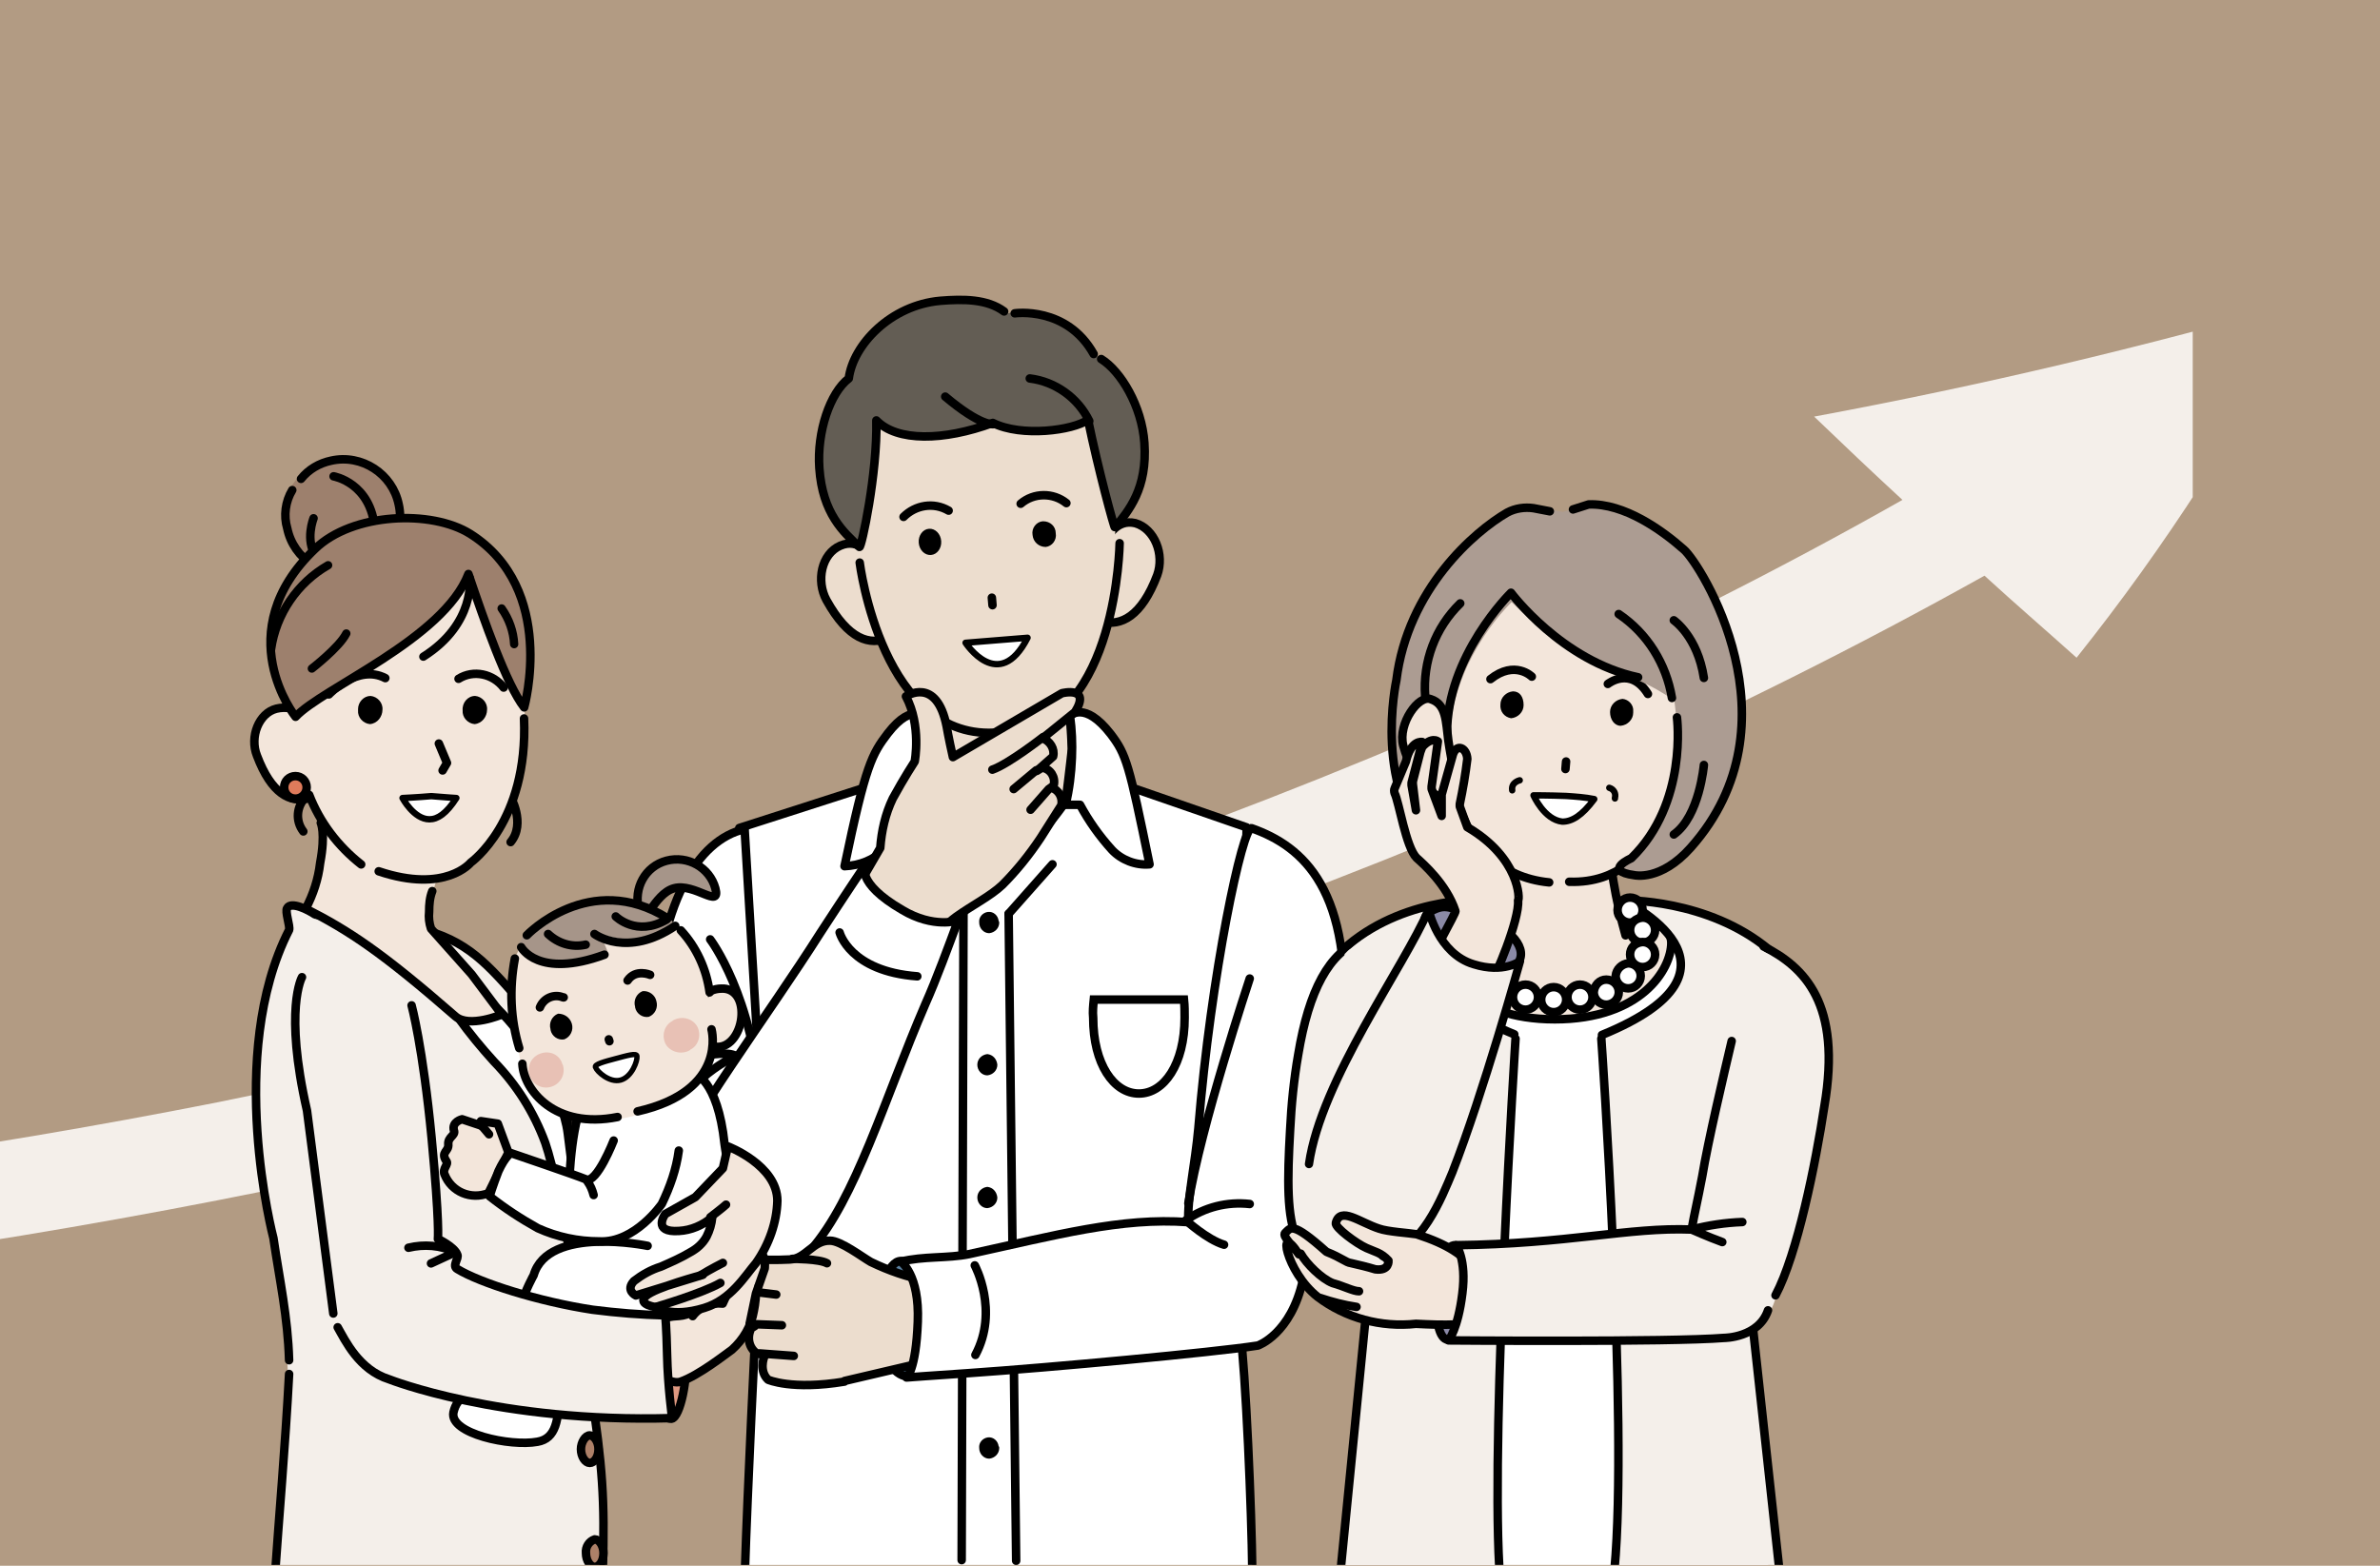 <?xml version="1.0" encoding="utf-8"?>
<!-- Generator: Adobe Illustrator 24.3.0, SVG Export Plug-In . SVG Version: 6.00 Build 0)  -->
<svg version="1.1" id="レイヤー_1" xmlns="http://www.w3.org/2000/svg" xmlns:xlink="http://www.w3.org/1999/xlink" x="0px"
	 y="0px" width="380px" height="250px" viewBox="0 0 380 250" style="enable-background:new 0 0 380 250;" xml:space="preserve">
<style type="text/css">
	.st0{fill:#B29B83;}
	.st1{clip-path:url(#SVGID_2_);}
	.st2{fill:#F4EFEA;}
	.st3{fill:#FFFFFF;}
	.st4{fill:none;stroke:#000000;stroke-width:1.357;stroke-linecap:round;stroke-linejoin:round;stroke-miterlimit:10;}
	.st5{fill:none;stroke:#000000;stroke-width:1.357;stroke-linecap:round;stroke-miterlimit:10;}
	.st6{fill:none;stroke:#000000;stroke-width:1.357;stroke-miterlimit:10;}
	.st7{fill:#ECDDCE;stroke:#000000;stroke-width:1.357;stroke-linecap:round;stroke-linejoin:round;stroke-miterlimit:10;}
	.st8{fill:#FFFFFF;stroke:#000000;stroke-width:1.357;stroke-linecap:round;stroke-linejoin:round;stroke-miterlimit:10;}
	.st9{fill:#ECDDCE;}
	.st10{fill:#FFFFFF;stroke:#000000;stroke-width:1.018;stroke-linecap:round;stroke-linejoin:round;stroke-miterlimit:10;}
	.st11{fill:#635D54;}
	.st12{fill:#5A80A0;stroke:#000000;stroke-width:1.357;stroke-linecap:round;stroke-linejoin:round;stroke-miterlimit:10;}
	.st13{fill:#F4EFEA;stroke:#000000;stroke-width:1.357;stroke-linecap:round;stroke-linejoin:round;stroke-miterlimit:10;}
	.st14{fill:#AD8068;stroke:#000000;stroke-width:1.357;stroke-linecap:round;stroke-linejoin:round;stroke-miterlimit:10;}
	.st15{fill:#F3E6DB;}
	.st16{fill:#F3E6DB;stroke:#000000;stroke-width:1.357;stroke-linecap:round;stroke-linejoin:round;stroke-miterlimit:10;}
	.st17{fill:#DF7B5B;stroke:#000000;stroke-width:1.357;stroke-linecap:round;stroke-linejoin:round;stroke-miterlimit:10;}
	.st18{fill:#9D806D;}
	.st19{fill:#9D806D;stroke:#000000;stroke-width:1.357;stroke-linecap:round;stroke-linejoin:round;stroke-miterlimit:10;}
	.st20{fill:none;stroke:#000000;stroke-width:1.328;stroke-linecap:round;stroke-linejoin:round;stroke-miterlimit:10;}
	.st21{fill:#E8C1B5;}
	.st22{fill:#FFFFFF;stroke:#000000;stroke-width:0.848;stroke-linecap:round;stroke-linejoin:round;stroke-miterlimit:10;}
	.st23{fill:#A69589;stroke:#000000;stroke-width:1.357;stroke-linecap:round;stroke-linejoin:round;stroke-miterlimit:10;}
	.st24{fill:#A69589;}
	.st25{fill:#DE9880;stroke:#000000;stroke-width:1.357;stroke-linecap:round;stroke-linejoin:round;stroke-miterlimit:10;}
	.st26{fill:none;stroke:#000000;stroke-width:1.018;stroke-linecap:round;stroke-linejoin:round;stroke-miterlimit:10;}
	.st27{fill:#AC9C92;}
	.st28{fill:#8A89A6;stroke:#000000;stroke-width:1.357;stroke-linecap:round;stroke-linejoin:round;stroke-miterlimit:10;}
	.st29{fill:none;stroke:#000000;stroke-width:1.323;stroke-linecap:round;stroke-linejoin:round;stroke-miterlimit:10;}
</style>
<g id="グループ_6250" transform="translate(-423 -2029)">
	<rect id="長方形_446" x="423" y="2029" class="st0" width="380" height="260"/>
	<g id="family_upper" transform="translate(444.942 2073.246)">
		<g>
			<defs>
				<rect id="SVGID_1_" x="-127.9" y="-0.2" width="478" height="206"/>
			</defs>
			<clipPath id="SVGID_2_">
				<use xlink:href="#SVGID_1_"  style="overflow:visible;"/>
			</clipPath>
			<g id="グループ_553" transform="translate(-21.942 -0.181)" class="st1">
				<g id="グループ_503" transform="translate(22.652 3.852)">
					<path id="パス_9108" class="st2" d="M267,18.6c4.6,4.4,9.2,8.8,14.1,13.3c-77.7,44-170.1,76.3-269.1,96.2
						c-39,7.7-78.3,13.2-117.9,16.5v15.6c42.2-3.6,84.2-9.6,125.7-18C119.7,121.7,214,88.8,294.2,44c4.8,4.4,9.8,8.7,14.7,13.1
						c14.2-17.8,26.5-36.9,36.8-57.1C319.7,7.5,293.4,13.7,267,18.6z"/>
				</g>
				<g id="グループ_514" transform="translate(209.989 3.862)">
					<g id="グループ_504" transform="translate(14.253 60.376)">
						<path id="パス_9109" class="st3" d="M-103.3,103.3c0,0-1.3,26.8-1.7,39.6h80.7c-0.1-9.2-1-31.9-2-39.6
							c-0.4-3.4-0.5-6.8-0.3-10.2l1.4-69.4l-23.7-8.2h-31.5l-25.8,8.3l2.9,70.7L-103.3,103.3z"/>
						<path id="パス_9110" class="st4" d="M-24.3,142.4c-0.1-9.2-1-31.2-2-39c-0.4-3.4-0.5-6.8-0.3-10.2l1.4-69.4l-23.7-8.2h-31.5
							l-25.8,8.3l2.9,70.7l-0.3,8.9c0,0-1.3,26.3-1.7,39"/>
						<line id="線_272" class="st5" x1="-63.2" y1="37.6" x2="-62" y2="140.9"/>
						<path id="パス_9111" class="st6" d="M-49.6,51.3c-0.1,1-0.2,1.9-0.1,2.9c0,7.4,3.3,12.1,7.3,12.1s7.3-4.7,7.3-12.1
							c0-1,0-1.9-0.1-2.9H-49.6z"/>
						<path id="パス_9112" class="st7" d="M-54.1,19.7c-1.7,2.5-3.7,4.8-5.9,6.9c-2,1.9-4.2,3.7-6.5,5.2l-9.2-11.8
							c0,0-0.7-5.2-0.7-8.2c0-2.2,0.7-11.7,0.7-11.7h21.9c0,0,0.7,10.2,0.7,11.2C-53.3,13.3-54.1,19.7-54.1,19.7z"/>
						<path id="パス_9113" class="st8" d="M-53.4,6c0,0,2.3-2.5,6.5,2.9c2.5,3.3,2.9,4.7,6.2,20.8c-2.2,0.2-4.5-0.7-6-2.3
							c-2-2.2-3.7-4.6-5.1-7.2h-2.3c0.6-2.5,0.9-5,1-7.5C-53,10.4-53.1,8.2-53.4,6z"/>
						<path id="パス_9114" class="st8" d="M-76.3,6.5c0,0-2.1-3-6.2,2.3c-2.5,3.3-3.5,4.9-6.9,21.2c2.4-0.1,4.7-1,6.4-2.7
							c2-2.1,3.8-4.5,5.1-7.2h2.3c-0.6-2.5-0.9-5-1-7.5C-76.8,8.6-76.1,6.5-76.3,6.5z"/>
						<path id="パス_9115" d="M-65,61.7c0,0.9-0.7,1.6-1.6,1.7c-0.9,0-1.6-0.8-1.6-1.7c0,0,0,0,0,0c0-0.9,0.7-1.6,1.6-1.7
							C-65.7,60.1-65.1,60.8-65,61.7z"/>
						<path id="パス_9116" d="M-64.7,39c0,0.9-0.7,1.6-1.6,1.7c-0.9,0-1.6-0.8-1.6-1.7c0,0,0,0,0,0c-0.1-0.9,0.6-1.6,1.4-1.7
							c0.9-0.1,1.6,0.6,1.7,1.4C-64.7,38.9-64.7,39-64.7,39L-64.7,39z"/>
						<path id="パス_9117" d="M-65,82.9c0,0.9-0.7,1.6-1.6,1.7c-0.9,0-1.6-0.8-1.6-1.7c0,0,0,0,0,0c0-0.9,0.7-1.6,1.6-1.7
							C-65.7,81.3-65.1,82-65,82.9z"/>
						<path id="パス_9118" d="M-64.7,103.1c0,0.9-0.7,1.6-1.6,1.7c-0.9,0-1.6-0.8-1.6-1.7c0,0,0,0,0,0c-0.1-0.9,0.6-1.6,1.4-1.7
							c0.9-0.1,1.6,0.6,1.7,1.4C-64.7,102.9-64.7,103-64.7,103.1L-64.7,103.1z"/>
						<path id="パス_9119" d="M-64.7,122.9c0,0.9-0.7,1.6-1.6,1.7c-0.9,0-1.6-0.8-1.6-1.7c0,0,0,0,0,0c-0.1-0.9,0.6-1.6,1.4-1.7
							c0.9-0.1,1.6,0.6,1.7,1.4C-64.7,122.7-64.7,122.8-64.7,122.9L-64.7,122.9z"/>
						<path id="パス_9120" class="st4" d="M-70.7,140.8l0.3-105.3l2.3-2.2"/>
						<line id="線_273" class="st5" x1="-56.2" y1="29.7" x2="-63.2" y2="37.6"/>
					</g>
					<g id="グループ_507" transform="translate(26.83)">
						<g id="グループ_505" transform="translate(0.245 4.504)">
							<path id="パス_9121" class="st7" d="M-96.4,39.2c1.3,3.3,4.2,8.9,1.2,10.2s-6.4,0.3-9.9-6c-1.7-3.1-0.8-7.4,2.2-8.7
								S-97.9,36-96.4,39.2z"/>
							<path id="パス_9122" class="st7" d="M-61.6,36.6c-0.9,3.4-2.7,9.4,0.4,10.2s6.4-0.8,8.9-7.4c1.2-3.3-0.4-7.4-3.5-8.3
								C-58.8,30.4-60.6,33.2-61.6,36.6z"/>
							<path id="パス_9123" class="st9" d="M-59.2,25.5c1,18.3-1.4,38.4-18,39.6c-17.6,1.3-22.4-20.7-23.6-36.6S-92.9,0.8-81.5,0
								C-69.9-0.7-60.1,9.7-59.2,25.5z"/>
							<path id="パス_9124" class="st4" d="M-99.8,37.4c0,0,3.6,28.9,22.3,27.1"/>
							<path id="パス_9125" class="st4" d="M-58.3,34.3c0,0-0.4,28.4-17.2,30.1"/>
							<path id="パス_9126" d="M-68.5,32.7c0.2,1.1-0.6,2.1-1.6,2.2c0,0,0,0,0,0c-1.1,0-2-0.8-2.1-1.9c0,0,0,0,0,0
								c-0.2-1.1,0.6-2.1,1.6-2.2c0,0,0,0,0.1,0C-69.4,30.8-68.5,31.6-68.5,32.7z"/>
							
								<ellipse id="楕円形_45" transform="matrix(0.997 -7.417811e-02 7.417811e-02 0.997 -2.777 -6.481)" cx="-88.6" cy="34.1" rx="1.8" ry="2.1"/>
							<path id="パス_9127" class="st4" d="M-92.8,30.1c1.9-1.9,4.8-2.4,7.2-1"/>
							<path id="パス_9128" class="st4" d="M-66.8,27.9c-2.1-1.7-5.2-1.7-7.3,0.1"/>
							<line id="線_274" class="st4" x1="-78.7" y1="43" x2="-78.6" y2="44.2"/>
							<path id="パス_9129" class="st10" d="M-73,49.4c-4.6,9-9.9,0.8-9.9,0.8L-73,49.4z"/>
						</g>
						<g id="グループ_506">
							<path id="パス_9130" class="st11" d="M-53.8,22.9c-0.5-6.8-4.9-13.4-8.5-14.1c-0.7-3.9-6.8-9-14.2-6.5
								c-2.7-2-6.5-2.5-10.2-2.2c-7.9,0.7-13.9,7-14.6,12.4c-3,2.3-5.1,8.5-4.7,14.3c0.5,7.3,3.9,10.3,6.4,12.6
								c0.3,0.3,2.9-12.1,2.7-20.4c3.3,3.4,10.7,3.3,18.6,0.4c4.6,2.3,12.8,1.6,15.2-0.1c1.6,7.8,4.2,17.4,4.4,17.2
								C-56.4,33.7-53.2,30.2-53.8,22.9z"/>
							<path id="パス_9131" class="st4" d="M-74.8,2.1c0,0,8.3-1.2,12.6,6.5"/>
							<path id="パス_9132" class="st4" d="M-76.5,1.8c-2.7-2-6.5-2-10.2-1.7c-7.9,0.7-13.9,7-14.6,12.4c-3,2.3-5.1,8.5-4.7,14.3
								c0.5,7.3,3.9,10.3,6.4,12.6c0.3,0.3,2.9-11.8,2.7-20.2c3.3,3.4,10.7,3.3,18.6,0.4c4.6,2.3,12.8,1.2,15.2-0.5
								c1.6,7.8,4.2,17.4,4.3,17.2c2.2-2.7,5.2-6.2,4.7-13.5c-0.4-5.9-3.8-11.5-6.9-13.4"/>
							<path id="パス_9133" class="st4" d="M-78.2,19.8c0,0-2,0.4-7.7-4.4"/>
							<path id="パス_9134" class="st4" d="M-72.4,12.5c4.1,0.5,7.7,3.1,9.5,6.8"/>
						</g>
					</g>
					<g id="グループ_513" transform="translate(0 62.461)">
						<g id="グループ_510">
							<path id="パス_9135" class="st8" d="M-91.1,22c-7.5,1.7-13.8,11.7-14.7,32c-1,22.6,2,36.6,10.8,40c1.7,0.7,6.2-1.3,8.1-2
								L-91.1,22z"/>
							<path id="パス_9136" class="st4" d="M-96.6,39.6c0,0,6.9,9,8.1,26.5"/>
							<g id="グループ_509" transform="translate(2.869)">
								<g id="グループ_508" transform="translate(29.987)">
									<path id="パス_9137" class="st7" d="M-76.7,23.4l3.3-5.2c0.3-1.2-0.4-2.5-1.6-2.8c0,0-0.1,0-0.1,0l0.5-0.4
										c0.3-1.3-0.5-2.6-1.8-2.8c0,0-0.1,0-0.1,0l-0.8,0.5l2.6-2.3c0.3-1.2-0.5-2.5-1.7-2.9l5.2-4.2c2.6-4.2-2.1-3-2.1-3
										l-17.4,10.2c-0.7-3.1-1-4.9-1-4.9c-1.6-8.1-6.5-4.8-6.5-4.8c2.5,4.7,1.4,10.4,1.4,10.4s-1.7,2.6-3.5,5.9
										c-1.2,2.5-1.8,5.2-2,7.9l-3.6,6.2c0,0-0.4,2.7,4.4,5.6c4.7,2.9,7.5,3.1,7.5,3.1c1.1-1.5,2.3-2.8,3.8-3.9
										c2.5-1.8,5.5-3.3,7.4-5.1C-80.5,28.6-78.5,26.1-76.7,23.4z"/>
									<path id="パス_9138" class="st4" d="M-76.3,7.3c0,0-5.5,4.3-8.1,5.2"/>
									<line id="線_275" class="st4" x1="-77.4" y1="12.6" x2="-81" y2="15.6"/>
									<line id="線_276" class="st4" x1="-75.4" y1="15.6" x2="-78.3" y2="18.9"/>
								</g>
								<path id="パス_9139" class="st8" d="M-74.7,27.7c0,0-3.1,4.6-7.2,10.9c-8.1,12.8-22,31.4-23.2,36.8c0,0-4.4,13,5.6,17.8
									c5.1,2.5,12.2,0.3,16-3.9c7.3-8.3,11.8-24.1,18.4-39.4c1.7-3.8,3.8-9.5,5.2-13.3c0,0-3.9,1.3-8.9-1.7
									C-76.4,30.5-74.7,27.7-74.7,27.7z"/>
								<path id="パス_9140" class="st5" d="M-66.4,45.5c-10.8-0.8-12.4-7-12.4-7"/>
							</g>
							<path id="パス_9141" class="st4" d="M-102.7,59.6c0,0,7.7-2.7,10.2-1.4c0,0-8.5,3.8-10.3,11.1"/>
						</g>
						<g id="グループ_512" transform="translate(6.748 21.853)">
							<path id="パス_9142" class="st12" d="M-69.2,78.9c0,5.2-0.7,8.6-2.7,8.6s-4.6-3.4-4.6-8.6s1.6-9.8,3.6-9.8
								C-70.9,69.1-69.2,73.5-69.2,78.9z"/>
							<g id="グループ_511" transform="translate(0 65.856)">
								<path id="パス_9143" class="st7" d="M-68.8,6.4c-3.1-0.6-6-1.6-8.9-3C-79.1,2.6-82.5,0-84.2,0c-2.7-0.1-3.9,2.9-6.4,3
									c-2.1,0.1-4.3,0.1-6.4-0.1c0,0-5.7-1-8.5,0c0,0-1.2,0.7-0.3,2.7c0,0,2.1,1.4,7,2.5c-0.5,0-1.1,0.1-1.6,0.4
									c-0.7,1-0.8,2.3-0.1,3.4c1.2,0.9,2.7,1.5,4.2,1.8c-0.1,0.1-0.4,0.1-0.5,0.3c-0.7,1.4-0.4,3.1,0.9,4c0,0,0.5,0.1,1.3,0.3
									c-0.3,0.5-0.9,2.6,0.5,3.9c0,0,3.8,1.7,12.2,0.3v-0.1l12.8-3c1.1-2,1.7-4.2,1.7-6.5C-67.6,10.6-68.1,8.4-68.8,6.4z"/>
								<path id="パス_9144" class="st4" d="M-90.2,2.9c0,0,4.3,0,5.5,0.7"/>
								<line id="線_277" class="st4" x1="-99.3" y1="7.8" x2="-92.8" y2="8.6"/>
								<line id="線_278" class="st4" x1="-97.1" y1="13.3" x2="-91.9" y2="13.5"/>
								<line id="線_279" class="st4" x1="-95.4" y1="18" x2="-90" y2="18.4"/>
							</g>
							<path id="パス_9145" class="st8" d="M-16.9,0c-1.4-0.5-6.5,23.3-8.5,47.9c-0.5,5.7-1.8,11.2-1.6,15
								c-10.7-0.8-21.2,2.1-35,5.1c-3.4,0.7-7.3,0.3-10.9,1.2c0,0,3,2,2.7,9.6c-0.3,7.9-1.8,8.9-1.8,8.9s4-0.3,10-0.7
								c13.1-0.9,39-3.3,46.1-4.4c0,0,5.3-1.8,7.2-10.5c3.1-10.4,5.6-26.3,6.4-39.2C-0.6,9.8-8.7,2.9-16.9,0z"/>
							<path id="パス_9146" class="st4" d="M-17.2,24c0,0-7.9,23.8-9.8,35.9"/>
							<path id="パス_9147" class="st4" d="M-61.1,69.8c0,0,3.9,7.2,0.1,14.3"/>
							<path id="パス_9148" class="st4" d="M-17.2,60c-3.6-0.4-7.2,0.5-10.2,2.6c0,0,3.4,3.1,6.1,3.9"/>
						</g>
					</g>
				</g>
				<g id="グループ_535" transform="translate(146.528 29.29)">
					<g id="グループ_516" transform="translate(0.23 54.73)">
						<path id="パス_9149" class="st13" d="M-56.2,51.8c-1.8,3.6-33.6-33.4-25.4-32c8.6,1.6,12,5.3,17.2,11.2
							C-60.7,35.5-55.3,50-56.2,51.8z"/>
						<path id="パス_9150" class="st2" d="M-52.6,92.7c-3-19.7-2.1-26-2.1-26c-1-15.6-3.1-20.7-9.2-29.2
							c-4.8-6.2-10.1-12-15.9-17.3c-6.4-5.6-15.6-1.6-16.8-2.3c-1-0.7-3.8-2.1-4.4-1c-0.4,0.5,0.5,2.9,0.3,3.5
							c-10.2,19.8-2.5,48.8-2.5,48.8c1.4,9.2,2.9,20,2.3,28.1c-0.7,11.2-1.6,18.7-2.1,26.2h52.3C-50.1,113.1-50.8,102.8-52.6,92.7z"
							/>
						<path id="パス_9151" class="st4" d="M-50.5,122.6c0.3-11.3,0-16.3-2-29.4c-3-19.8-2.1-26.2-2.1-26.2
							c-1-15.7-3.1-21-9.2-29.4c-4.8-6.3-10.1-12.1-15.9-17.4c-6.4-5.7-15.6-1.6-16.8-2.3c-1-0.7-3.8-2.1-4.4-1
							c-0.4,0.5,0.5,2.9,0.3,3.5c-10.2,20-2.5,49.2-2.5,49.2c1,6.8,2.3,12.6,2.5,19.5"/>
						<path id="パス_9152" class="st4" d="M-102.8,122.7c0.5-7.4,1.6-20,2.2-31.4"/>
						<path id="パス_9153" class="st14" d="M-56.2,85.8c0,1.2,0.7,2.2,1.6,2.2c0.8,0,1.6-0.9,1.6-2.2c0-1.2-0.7-2.2-1.6-2.2
							S-56.2,84.5-56.2,85.8z"/>
						<path id="パス_9154" class="st14" d="M-54,103.3c0,1.2,0.7,2.2,1.4,2.2s1.4-0.9,1.4-2.2c0-1.2-0.7-2.2-1.4-2.2
							S-54,102.2-54,103.3z"/>
						<path id="パス_9155" class="st14" d="M-53.2,119.9c0,1.2,0.7,2.2,1.4,2.2s1.4-0.9,1.4-2.2c0-1.2-0.7-2.2-1.4-2.2
							C-52.7,118-53.3,118.9-53.2,119.9z"/>
						<path id="パス_9156" class="st8" d="M-67.6,32.7c0,0-1.3,1.8-6,1.7c1.8,2.5,3.7,4.8,5.7,7c3.6,3.7,6.4,8.1,8.2,13
							c2.5,7.3,5.6,27.8,5.6,27.8c0-9.8-0.7-19.6-2-29.3C-56.9,46.5-62.5,37.6-67.6,32.7z"/>
						<g id="グループ_515" transform="translate(7.859)">
							<path id="パス_9157" class="st15" d="M-85.8,20.2L-86,16l2.3-7.7L-102.9,0c0.1,3-0.1,6-0.7,9c-0.7,2.7-1.5,5.4-2.5,8.1
								c7,3.4,12.4,6.9,23.9,17.2c2.3,2.1,7.4-0.3,7.4-0.3L-85.8,20.2z"/>
							<path id="パス_9158" class="st4" d="M-85.6,14.2c-0.4,1-0.5,2.1-0.5,3.3c-0.1,0.9,0,1.8,0.3,2.7l6.5,7.3l4.8,6.4
								c0,0-5.2,2.2-7.4,0.3c-11.7-10.2-17-13.7-23.9-17.2c1.2-2.3,2-4.7,2.3-7.3c0.9-4.8,0.1-6.4,0.1-6.4"/>
						</g>
					</g>
					<g id="グループ_522" transform="translate(0)">
						<path id="パス_9159" class="st16" d="M-95.8,43.9c0.8,3.1,1.4,9.4-1.4,10.2c-3,0.8-6-0.7-8.3-6.8c-1.2-3,0.3-6.8,3.1-7.5
							C-99.5,39.1-96.5,40.9-95.8,43.9C-95.8,43.9-95.8,43.9-95.8,43.9z"/>
						<path id="パス_9160" class="st4" d="M-65.1,53.7c0,0,2.6,4.4,0.1,7.4"/>
						<g id="グループ_519" transform="translate(4.439 12.163)">
							<path id="パス_9161" class="st15" d="M-68,16.9c0,0,5.9,33.1-14.2,38.7c0,0-12,1.4-18.6-12.4c0,0-4.9-12.9-5.2-24.2
								c-0.1-6.2,2-18.7,19.1-19C-78.9-0.3-70.6,4.4-68,16.9z"/>
							<path id="パス_9162" class="st17" d="M-105.6,40.2c0,1,0.8,1.8,1.8,1.8s1.8-0.8,1.8-1.8s-0.8-1.8-1.8-1.8l0,0
								C-104.8,38.4-105.6,39.2-105.6,40.2C-105.6,40.2-105.6,40.2-105.6,40.2z"/>
							<path id="パス_9163" class="st4" d="M-101.6,41.4c1.7,4.4,4.6,8.2,8.3,11.1"/>
							<path id="パス_9164" class="st4" d="M-90.5,53.6c10.7,3.6,14.7-1.4,14.7-1.4s9.2-6.5,8.5-23"/>
							<path id="パス_9165" d="M-93.8,27.9c-0.1,1.1,0.8,2.1,1.9,2.2c0,0,0,0,0,0c1.2-0.1,2-1.2,2-2.3c0.1-1.1-0.8-2.1-1.9-2.2
								c0,0,0,0,0,0c-1.1,0-2,1-2,2.1C-93.8,27.7-93.8,27.8-93.8,27.9z"/>
							<path id="パス_9166" d="M-77.1,27.9c-0.1,1.1,0.8,2.1,1.9,2.2c0,0,0,0,0,0c1.2-0.1,2-1.2,2-2.3c0.1-1.1-0.8-2.1-1.9-2.2
								c0,0,0,0,0,0C-76.3,25.6-77.2,26.7-77.1,27.9z"/>
							<g id="グループ_517" transform="translate(28.246 21.965)">
								<path id="パス_9167" class="st4" d="M-98.8,2.3c-1.7-2.2-4.8-2.9-7.2-1.4"/>
							</g>
							<g id="グループ_518" transform="translate(7.554 22.155)">
								<path id="パス_9168" class="st4" d="M-106,3.2c0,0,4.6-4.9,9-2.6"/>
							</g>
							<path id="パス_9169" class="st4" d="M-80.9,33.2l1.3,3.1l-0.7,1.2"/>
							<path id="パス_9170" class="st10" d="M-78.1,41.9c-1.6,2.5-3,3.4-4.3,3.4c-2.5,0-4.3-3.4-4.3-3.4s2.3-0.1,4.6-0.3
								C-79.8,41.8-78.1,41.9-78.1,41.9z"/>
						</g>
						<path id="パス_9171" class="st4" d="M-97.7,53.9c-1.5,1.5-1.7,3.8-0.4,5.5"/>
						<g id="グループ_520" transform="translate(4.635)">
							<path id="パス_9172" class="st18" d="M-105.8,11c1,4.9,5.9,8.1,10.8,7c4.9-1,8.1-5.9,7-10.8c-1-4.9-5.9-8.1-10.8-7
								c0,0,0,0,0,0C-103.7,1.2-106.8,6-105.8,11C-105.8,11-105.8,11-105.8,11z"/>
							<path id="パス_9173" class="st4" d="M-104.5,4.9c-1.1,1.8-1.4,4.1-0.8,6.1c1,4.9,5.9,8.1,10.8,7c4.9-1,8.1-5.9,7-10.8
								c-1-4.9-5.9-8.1-10.8-7c0,0,0,0,0,0c-1.9,0.4-3.6,1.4-4.8,2.9"/>
							<path id="パス_9174" class="st4" d="M-97.9,2.7c0,0,6,1,6.6,8.5"/>
							<path id="パス_9175" class="st4" d="M-101.1,9.4c0,0-1.4,3.5,0.4,6.1"/>
						</g>
						<g id="グループ_521" transform="translate(2.663 9.393)">
							<path id="パス_9176" class="st19" d="M-98.9,4.9c-13.9,13.3-3.1,26.8-3.1,26.8c4.3-4.6,23.6-12.4,27.6-22.8
								c2.5,7.4,6.1,17.7,8.9,21.3c0,0,5.3-18.9-8.6-27.7C-80.3-1.4-92.9-0.9-98.9,4.9z"/>
							<path id="パス_9177" class="st20" d="M-74.2,9.5c0,0,1,7.3-7.4,12.6"/>
							<path id="パス_9178" class="st20" d="M-69.1,14.4c1.2,1.7,1.9,3.7,2,5.7"/>
							<path id="パス_9179" class="st20" d="M-96.8,7.5c-4.9,2.8-8.3,7.8-9.1,13.4"/>
							<path id="パス_9180" class="st20" d="M-99.4,24c0,0,4.4-3.4,5.5-5.6"/>
						</g>
					</g>
					<g id="グループ_530" transform="translate(30.351 63.876)">
						<path id="パス_9181" class="st8" d="M-66.1,34.1c0,0,3.8,0.9,4.9,11.3c0.3,2.3,1,4.7,0.7,8.2L-61,63.7l-25,1.6
							c0,0-1.3-23.3,3.3-28.6l8.2-3.8L-66.1,34.1z"/>
						<g id="グループ_524" transform="translate(1.522 60.99)">
							<g id="グループ_523" transform="translate(0 22.784)">
								<path id="パス_9182" class="st8" d="M-96.9,0l-0.9,2.3c0,0-7-3.1-8.2,2.2c-0.7,3.4,9.1,5.5,13.4,4.7
									c3-0.5,3.4-3.5,3.5-7.9L-96.9,0z"/>
								<path id="パス_9183" class="st4" d="M-97.9,2.2c0.7,1.1,1.9,1.7,3.1,1.8"/>
							</g>
							<path id="パス_9184" class="st3" d="M-75,0.7c0,0-15.9-3.3-18.2,4.7c0,0-4.8,8.3-3.9,17.8c1.2,0.7,2.5,1.2,3.9,1.6
								c1.4,0.3,2.9,0.4,4.3,0.4c0,0,2.2-1.7,3.8-6.2c0.6-2.2,1.5-4.3,2.5-6.4c0,0,21.6,5.3,19.5-10.3L-75,0.7z"/>
							<path id="パス_9185" class="st4" d="M-75,0.7c0,0-15.9-3.3-18.2,4.7c0,0-4.8,8.3-3.9,17.8c1.2,0.7,2.5,1.2,3.9,1.6
								c1.4,0.3,2.9,0.4,4.3,0.4c0,0,2.2-1.7,3.8-6.2c0.6-2.2,1.5-4.3,2.5-6.4c0,0,20.7,5.3,20.2-10"/>
						</g>
						<g id="グループ_526" transform="translate(0 41.479)">
							<g id="グループ_525">
								<path id="パス_9186" class="st16" d="M-95.7,5.3l-1.7-4.6l-2.7-0.4V1l-3-1c0,0-1.7,0.4-1.3,1.8c0.3,0.8-1,1-0.9,2.2
									s-1.3,1.2-0.3,2.7c0.4,0.5-0.7,1.2-0.3,2.1c1.1,2.8,4.2,4.1,7,3c0,0,0,0,0,0L-95.7,5.3z"/>
								<path id="パス_9187" class="st4" d="M-100,1c0,0,0.8,0.9,1.2,1.4"/>
							</g>
							<path id="パス_9188" class="st3" d="M-68.4,5.5l-10.7-1.7c0,0-2.6,6.8-4.3,6.1s-11.7-4.4-11.7-4.4S-96,6-97,8.3
								c-0.9,2.3-1.4,4-1.4,4c2.4,1.9,5,3.6,7.7,5.1c3.1,1.4,6.4,2.1,9.8,2.1c5.7,0.3,9.9-6,9.9-6S-68.7,8.3-68.4,5.5z"/>
							<path id="パス_9189" class="st4" d="M-78.9,3.4c0,0-2.7,6.9-4.4,6.2s-12-4.2-12-4.2s-0.9,0.5-2,2.9c-0.9,2.3-1.4,4-1.4,4
								c2.4,1.9,5,3.6,7.7,5.1c3.1,1.4,6.4,2.1,9.8,2.1c5.7,0.3,10-6,10-6c1.3-2.7,2.3-5.5,2.7-8.5"/>
							<path id="パス_9190" class="st4" d="M-83.1,9.9c0.5,0.7,0.8,1.4,1,2.2"/>
						</g>
						<g id="グループ_529" transform="translate(10.523)">
							<g id="グループ_527" transform="translate(0 6.42)">
								<path id="パス_9191" class="st16" d="M-69,18.4c-0.1,2.6-1.7,5.2-3.9,5.1s-3.8-2.3-3.6-4.9c0-2.4,1.9-4.4,4.3-4.4
									c0,0,0,0,0,0C-70.2,14.1-68.9,15.8-69,18.4z"/>
								<path id="パス_9192" class="st15" d="M-104.7,23.1c1,13,11.8,13.1,18.2,11.5c6-1.7,16.1-4.3,12-19.7
									c-2.7-10-7-16.4-20.2-14.6c-6.6,0.9-11.6,7.8-11.3,14.3C-105.9,17-104.8,21.1-104.7,23.1z"/>
								<path id="パス_9193" class="st4" d="M-78.7,4.9c2.5,2.7,4.1,6.2,4.6,9.9"/>
								<path id="パス_9194" class="st4" d="M-105.2,9.4c-0.9,4.8-0.7,9.7,0.7,14.3"/>
								<path id="パス_9195" class="st21" d="M-97.5,26.5c0.4,1.5-0.5,3-2,3.4c-1.5,0.4-3-0.5-3.4-2c-0.4-1.5,0.5-3,2-3.4
									c1.4-0.4,2.9,0.3,3.3,1.8C-97.6,26.3-97.5,26.4-97.5,26.5z"/>
								<path id="パス_9196" class="st21" d="M-76.1,20.2c0.7,1.3,0.3,3-1,3.7c0,0-0.1,0-0.1,0.1c-1.3,0.8-3.1,0.4-3.9-0.9
									c-0.7-1.3-0.3-3,1-3.7c0,0,0.1,0,0.1-0.1C-78.6,18.5-76.9,18.9-76.1,20.2z"/>
								<path id="パス_9197" class="st4" d="M-88.8,34.7c-10,2-15-4.3-15.2-8.5"/>
								<path id="パス_9198" class="st4" d="M-73.8,20.7c0,0,2.7,9.8-11.8,13.1"/>
								<path id="パス_9199" d="M-96.1,19.8c0.3,1-0.2,2.1-1.2,2.5c-1,0.2-2-0.5-2.2-1.5c0,0,0-0.1,0-0.1c-0.3-1,0.2-2.1,1.2-2.5
									C-97.3,18.2-96.4,18.8-96.1,19.8z"/>
								<path id="パス_9200" d="M-82.6,16.2c0.3,1-0.2,2.1-1.2,2.5c-1,0.2-2-0.5-2.2-1.5c0,0,0-0.1,0-0.1c-0.3-1,0.2-2.1,1.2-2.5
									C-83.8,14.5-82.8,15.2-82.6,16.2z"/>
								<path id="パス_9201" class="st4" d="M-101.2,17.2c0.6-1.5,2.3-2.2,3.7-1.6c0,0,0,0,0.1,0"/>
								<path id="パス_9202" class="st4" d="M-83.6,12c0,0-2.3-1-3.6,0.9"/>
								<line id="線_280" class="st4" x1="-90.2" y1="22.3" x2="-90.1" y2="22.6"/>
								<path id="パス_9203" class="st22" d="M-85.7,25c0.1,0.7-0.8,3.3-2.6,3.8s-3.8-1.4-4-2c-0.4-0.5,1.6-1,3.1-1.4
									C-87.3,24.9-85.7,24.4-85.7,25z"/>
							</g>
							<g id="グループ_528" transform="translate(1.311)">
								<path id="パス_9204" class="st23" d="M-74.5,4.6c0.9,3.4-3.3-0.9-6.6,0s-4.7,6.8-5.6,3.4c-0.9-3.4,1-6.9,4.4-7.8
									S-75.4,1.3-74.5,4.6L-74.5,4.6z"/>
								<path id="パス_9205" class="st24" d="M-106,13.8c0,0,1.6,5.1,14.3,0.9l-1.2-2.9c3.6,1.4,7.7,1.3,11.2-0.4
									c2.3-1.2-2-4-9.1-5.1C-90.9,6.3-103,6.3-106,13.8z"/>
								<path id="パス_9206" class="st4" d="M-90.4,9.1c0,0,3.3,3.3,8.1,0.5"/>
								<path id="パス_9207" class="st4" d="M-101.2,11.9c1.6,1.5,3.8,2.2,6,1.7"/>
								<path id="パス_9208" class="st4" d="M-105.5,14c0,0,2.7,5.1,13.3,1.2"/>
								<path id="パス_9209" class="st4" d="M-93.8,11.9c0,0,5.2,3.9,12.9-1.3"/>
								<path id="パス_9210" class="st4" d="M-104.6,12.1c0,0,10-10.5,22.5-2.7"/>
							</g>
						</g>
					</g>
					<g id="グループ_533" transform="translate(6.188 81.669)">
						<path id="パス_9211" class="st25" d="M-43.3,61.3c0.5,3.6-0.8,10-2.2,10.2c-1.3,0.1-2.7-2-3.8-5.5c-1-3.3,0.8-10.7,2.1-10.9
							C-45.8,54.9-43.8,57.6-43.3,61.3z"/>
						<g id="グループ_532" transform="translate(51.745 39.288)">
							<path id="パス_9212" class="st16" d="M-89.3,10.6c0.3-1.3,0.6-2.5,1-3.8c0.4-0.4-0.5-3.5,0.5-5.7c0.9-2.2,2.1-0.3,2.1-0.3
								l0.7,3.5c0.3,1.5,0.6,3,0.7,4.6c0,1.6-2.5,7.3-2.5,7.3l-1.4,1.3L-89.3,10.6z"/>
							<path id="パス_9213" class="st16" d="M-106,19.5c0,0,7.3,7.8,10.2,6.8s7.2-4.4,8.2-5.1c1.8-1.6,3.1-3.8,3.5-6.2
								c0.5-2.3,0.4-5.6,0.7-6.9c0.8-5.7-6.8,7.3-12.6,7.7C-101.1,16-106,19.5-106,19.5z"/>
							<g id="グループ_531" transform="translate(12.233 5.332)">
								<path id="パス_9214" class="st15" d="M-101.2,7.7l2.1-3.6c0,0,1.4-2.9,1.7-3.1c4-2.7,3,1.4,3,1.4l-1.8,3.1L-97,11
									l-8.9-1.3C-104.8,8.2-103,7.4-101.2,7.7z"/>
								<path id="パス_9215" class="st4" d="M-97,11.7l1-4.8l1.4-4c0,0,0.5-4-2.5-2c-0.3,0.3-2.1,3-2.1,3l-2.1,4.6
									c-1.8-0.2-3.7,0.5-4.8,2"/>
							</g>
						</g>
						<path id="パス_9216" class="st2" d="M-46.4,55c-3.9-0.1-7.7-0.4-11.6-0.9c-11.6-1.7-19.4-5.2-21.6-6.5c-0.5-0.3,0-2.3,0-2.3
							c-1.1-0.7-2.2-1.6-3.1-2.5c-0.7-2,0.4-5.5-1.3-17.7c-2-14.2-2.9-19.5-2.9-19.5L-105,0c0,0-3,6.5,1.4,23.9l4.7,32.8
							c0,0,2.6,6.8,8.3,8.6c0,0,17.6,7,45.2,6.2c0-3.4-0.3-6.7-0.8-10C-47,56.9-46.4,55-46.4,55z"/>
						<path id="パス_9217" class="st4" d="M-98.8,56.9c1.2,2.1,3.4,6.8,8.2,8.3c0,0,17.6,7,45.2,6.2c0,0-0.7-5.2-0.8-10
							c-0.1-4.6-0.3-6.4-0.3-6.4c-3.9-0.1-7.7-0.4-11.6-0.9c-8.6-1.3-18-4.3-21.6-6.5c-0.9-0.5,0.3-1.7,0-2.3
							c-0.5-1.3-3.1-2.5-3.1-2.5s0.3-2.3-1-16.1C-85.2,12.1-87,5.5-87,5.5"/>
						<path id="パス_9218" class="st4" d="M-104.5,1c0,0-2.9,5.1,0.8,21.3l4.2,32.4"/>
						<path id="パス_9219" class="st4" d="M-83.9,46.7l3.9-1.8c-2.4-1.1-5-1.3-7.5-0.7"/>
					</g>
					<g id="グループ_534" transform="translate(60.09 109.389)">
						<path id="パス_9220" class="st16" d="M-85.9,18.9c-1.8,2.1-4,5.9-8.3,7.2c-5.3,1.6-7.5-0.1-7.5-0.1s-3.3-0.4-1.8-1.8
							s9.1-3.4,9.1-3.4l-10.7,3.3c0,0-1.7-0.8-0.3-2.3c1.3-1,2.7-1.8,4.3-2.3c1.6-0.7,3.2-1.4,4.7-2.3c1.1-0.6,2-1.4,2.6-2.5
							c0.5-1,0.8-2,0.9-3.1c-1.5,1.3-3.4,2.1-5.3,2.2c-4.4,0.3-2.2-2.7-2.2-2.7l4.8-2.7l4.4-4.6l0.8-3.5c0,0,7.9,3,7.9,8.7
							C-82.6,12.4-83.8,15.9-85.9,18.9z"/>
						<path id="パス_9221" class="st4" d="M-93.2,11.6c0,0,2.1-1.6,2.5-2"/>
						<path id="パス_9222" class="st4" d="M-91.2,18.9c0,0-2,1-3.6,2"/>
						<path id="パス_9223" class="st4" d="M-101.8,25.9c0,0,7.2-2.1,10.2-3.8"/>
					</g>
				</g>
				<g id="グループ_552" transform="translate(311.085 36.376)">
					<path id="パス_9224" class="st13" d="M-80.5,98.9c0,16-4.4,22.4-11.7,23.2c-13.3,1.4-13.8-6.2-12.9-22.1
						c0.2-4.1,0.6-8.1,1.3-12.1c1.7-10.2,4.9-16.3,10.2-18.3C-87,66.8-80.5,82.9-80.5,98.9z"/>
					<g id="グループ_539" transform="translate(8.291 49.205)">
						<path id="パス_9225" class="st3" d="M-105,121.3h68.1l-5.2-34.1l5.1-64.8c0,0-13.7-7.3-33.8-7.3
							c-11.6-0.1-23.1,2.5-33.6,7.7l4.8,64.6L-105,121.3z"/>
						<g id="グループ_536" transform="translate(16.268 13.405)">
							<path id="パス_9226" class="st16" d="M-68.8,7.5c0,4.2-4.8,12.2-18.6,12.2S-106,11.7-106,7.5S-97.7,0-87.4,0
								C-77.1,0-68.8,3.4-68.8,7.5z"/>
						</g>
						<g id="グループ_537" transform="translate(23.165)">
							<path id="パス_9227" class="st15" d="M-103.1,0c-0.1,5.6-0.8,13.1-2.9,19.7h23c-2-6.2-2.6-13.9-2.9-19.7H-103.1z"/>
							<path id="パス_9228" class="st4" d="M-103.3,2.6c-0.2,5.8-1.1,11.5-2.7,17"/>
							<path id="パス_9229" class="st4" d="M-83,19.7c-1.6-5.7-2.6-11.5-2.9-17.4"/>
						</g>
						<path id="パス_9230" class="st2" d="M-106,121.4h26.5c-0.8-34.9,2-85.9,2-85.9c-25.8-10-4.3-21.5-4.3-21.5
							c-15.7,0.5-22.9,8.7-22.9,8.7l3.3,59.9L-106,121.4z"/>
						<path id="パス_9231" class="st2" d="M-63.7,35.7c0,0,2.7,50.9,2,85.9h26.5l-4.6-38.8l2.9-60.1c0,0-6.6-6.9-22.4-8.3
							C-59.3,14.1-37.8,25.6-63.7,35.7z"/>
						<path id="パス_9232" class="st4" d="M-37.5,41.1l-2.1,40.3l4.3,39.4"/>
						<path id="パス_9233" class="st4" d="M-36.9,22c-9.8-8.2-23.3-7.9-23.3-7.9s22.8,10.8-3.4,21.5"/>
						<path id="パス_9234" class="st4" d="M-63.7,36.2c0,0,4.3,61.3,2.1,84.7"/>
						<path id="パス_9235" class="st4" d="M-103.5,41.1l2.1,40.3l-3.9,39.4"/>
						<path id="パス_9236" class="st4" d="M-104.2,21.3c9.8-8.2,22.6-7.3,22.6-7.3s-22.1,10.8,4,21.5"/>
						<path id="パス_9237" class="st4" d="M-77.4,36.2c0,0-3.9,61.2-2.6,84.3"/>
						<g id="グループ_538" transform="translate(18.09 13.665)">
							<path id="パス_9238" class="st8" d="M-79.2,2c0,1.1,0.9,2,2,2s2-0.9,2-2c0-1.1-0.9-2-2-2l0,0C-78.3,0-79.2,0.9-79.2,2z"/>
							<path id="パス_9239" class="st8" d="M-77.2,5.2c0,1.1,0.9,2,2,2s2-0.9,2-2c0-1.1-0.9-2-2-2l0,0
								C-76.4,3.3-77.2,4.1-77.2,5.2z"/>
							<path id="パス_9240" class="st8" d="M-77.2,9.1c0,1.1,0.9,2,2,2s2-0.9,2-2c0-1.1-0.9-2-2-2l0,0C-76.4,7.2-77.2,8-77.2,9.1z
								"/>
							<path id="パス_9241" class="st8" d="M-79.5,12.5c0,1.1,0.9,2,2,2s2-0.9,2-2c0-1.1-0.9-2-2-2l0,0
								C-78.5,10.6-79.4,11.4-79.5,12.5z"/>
							<path id="パス_9242" class="st8" d="M-83,15.1c0,1.1,0.9,2,2,2c1.1,0,2-0.9,2-2c0-1.1-0.9-2-2-2l0,0
								C-82.1,13.1-82.9,14-83,15.1C-83,15-83,15.1-83,15.1z"/>
							<circle id="楕円形_46" class="st8" cx="-85.2" cy="15.9" r="2"/>
							<path id="パス_9243" class="st8" d="M-100.1,2c0,1.1-0.9,2-2,2c-1.1,0-2-0.9-2-2c0-1.1,0.9-2,2-2l0,0
								C-101,0-100.2,0.9-100.1,2z"/>
							<path id="パス_9244" class="st8" d="M-102.1,5.2c0,1.1-0.9,2-2,2c-1.1,0-2-0.9-2-2c0-1.1,0.9-2,2-2l0,0
								C-103,3.3-102.1,4.1-102.1,5.2z"/>
							<path id="パス_9245" class="st8" d="M-102.1,9.1c0,1.1-0.9,2-2,2c-1.1,0-2-0.9-2-2c0-1.1,0.9-2,2-2l0,0
								C-103,7.2-102.1,8-102.1,9.1z"/>
							<path id="パス_9246" class="st8" d="M-99.9,12.5c0,1.1-0.9,2-2,2c-1.1,0-2-0.9-2-2c0-1.1,0.9-2,2-2l0,0
								C-100.8,10.6-100,11.4-99.9,12.5z"/>
							<path id="パス_9247" class="st8" d="M-96.4,15.1c0,1.1-0.9,2-2,2c-1.1,0-2-0.9-2-2c0-1.1,0.9-2,2-2l0,0
								C-97.3,13.2-96.4,14-96.4,15.1z"/>
							<circle id="楕円形_47" class="st8" cx="-93.9" cy="15.9" r="2"/>
							<path id="パス_9248" class="st8" d="M-91.4,16.3c0,1.1,0.9,2,2,2c1.1,0,2-0.9,2-2c0-1.1-0.9-2-2-2l0,0
								C-90.5,14.3-91.4,15.2-91.4,16.3z"/>
						</g>
					</g>
					<g id="グループ_545" transform="translate(17.163)">
						<g id="グループ_543" transform="translate(8.398 2.848)">
							<path id="パス_9249" class="st15" d="M-105.6,21c-1.8,17.2,1.8,36,17.3,37.1c15.9,1,22.3-18,22.6-34.5
								c0.4-14.8-8.3-23-18.7-23.6C-94.5-0.5-104.1,6.7-105.6,21z"/>
							<path id="パス_9250" class="st4" d="M-100.8,51.2c0,0,3.3,5.6,11.5,6.4"/>
							<path id="パス_9251" class="st4" d="M-74.5,52.2c0,0-3.4,5.6-11.6,5.3"/>
							<path id="パス_9252" class="st26" d="M-94,41.3c0,0-1.4,0.3-1.2,1.6"/>
							<path id="パス_9253" class="st26" d="M-79.7,42.5c0.7,0.2,1.1,0.9,0.9,1.6c0,0,0,0,0,0.1"/>
							<g id="グループ_540" transform="translate(9.019 27.096)">
								<path id="パス_9254" d="M-84.9,3.4c0,1.1-0.9,2-2,2.1c-1,0-1.7-1-1.7-2.2c0-1.1,0.9-2,2-2.1c1,0.1,1.8,1,1.7,2
									C-84.9,3.3-84.9,3.3-84.9,3.4z"/>
								<path id="パス_9255" d="M-102.4,2.2c0,1.1-0.9,2-2,2.1c-1.1-0.2-1.8-1.1-1.7-2.2c0-1.1,0.9-2,2-2.1
									C-103,0-102.4,0.9-102.4,2.2z"/>
							</g>
							<g id="グループ_541" transform="translate(7.327 23.647)">
								<path id="パス_9256" class="st4" d="M-99.4,1.1c0,0-2.7-2.7-6.6,0.4"/>
							</g>
							<g id="グループ_542" transform="translate(26.068 25.014)">
								<path id="パス_9257" class="st4" d="M-106,0.9c0,0,3.6-2.9,6.4,1.6"/>
							</g>
							<line id="線_281" class="st4" x1="-86.6" y1="38.3" x2="-86.7" y2="39.5"/>
							<path id="パス_9258" class="st10" d="M-82.1,44.3c-2,2.7-3.6,3.6-5.1,3.6c-2.9-0.3-4.6-4.2-4.6-4.2s2.6,0,5.2,0.1
								C-85.1,43.9-83.6,44-82.1,44.3z"/>
						</g>
						<g id="グループ_544">
							<path id="パス_9259" class="st27" d="M-59.2,7.2C-62.7,4-68.7-0.2-74.4,0l-4.3,1.3l-4.4-0.8c-1.4-0.2-2.9,0-4.2,0.7
								c-5.2,3-16,12.4-17.8,26.9c0,0-3.9,18.1,6.6,27.2l0.8-5.2c2.1,8.5,8.5,7.2,8.5,7.2c-18.4-22,2.3-41.6,2.3-41.6
								s8.8,8.6,14.8,10.5c7.7,2.3,11.2,5.3,11.2,5.3l0.8,7c0,0-2.1,13.5-7.3,18c0,0-4.6,2,0.5,2.7c0,0,3.6,1.7,8.6-3.6
								C-40.4,35.7-56.7,9.4-59.2,7.2z"/>
							<path id="パス_9260" class="st4" d="M-95.1,15.9c-4,3.9-6,9.3-5.6,14.8"/>
							<path id="パス_9261" class="st4" d="M-80.8,1.2l-2.6-0.5c-1.4-0.2-2.9,0-4.2,0.7c-5.2,3-15.9,12.2-17.7,26.8
								c0,0-4,18.2,6.5,27.5l0.7-5.1C-95,58.8-90,57-90,57c-5.3-5.3-7.2-13.3-7.2-20.3C-97.3,24.3-87,14.2-87,14.2
								s8.1,10.9,20.3,13.5"/>
							<path id="パス_9262" class="st4" d="M-60.5,34.1c0,0,1.8,13.7-7.3,22.5c0,0-4.6,2,0.5,2.7c0,0,4.2,1,9-4.4
								C-40.6,35-56.8,9.5-59.4,7.3c-3.5-3.1-9.5-7.4-15.2-7.2l-2.5,0.8"/>
							<path id="パス_9263" class="st4" d="M-61.3,31c-0.9-5.4-3.9-10.3-8.5-13.4"/>
							<path id="パス_9264" class="st4" d="M-61,18.6c0,0,3.8,2.6,4.8,9.2"/>
							<path id="パス_9265" class="st16" d="M-97,37.8c0.4,3,1.8,8.2,0.1,8.9c-2.1,0.8-5.7-2.3-7.3-8.1c-0.9-3.5,2.5-8.2,4.4-7.4
								C-97.3,32-97.4,34.8-97,37.8z"/>
							<path id="パス_9266" class="st4" d="M-56.2,41.7c0,0-0.7,8.2-4.8,11.1"/>
						</g>
					</g>
					<g id="グループ_549" transform="translate(2.913 37.833)">
						<path id="パス_9267" class="st28" d="M-71.5,35.3c-1,2.1-5.2,3-9.6,1.6c-4.4-1.3-7-8.3-4.6-9.6c2.6-1.4,3-0.7,7.5,0.8
							C-73.7,29.3-70,32.7-71.5,35.3z"/>
						<g id="グループ_547" transform="translate(14.78)">
							<g id="グループ_546">
								<path id="パス_9268" class="st16" d="M-94.5,13.8l-1.2-3.3v-0.4c0.5-2.4,0.9-4.7,1.2-7.2c-0.1-1.8-1.7-2.5-2.3-0.7
									l-1.8,6.4V12l-1.6-4.3V7.3l1-7.2c0,0-1-0.8-2.5,0.9l-0.3,0.8l-1.2,4.7v0.4l0.5,4.2l-0.7-4V6.7l1.7-6.5c0,0-1.8-0.4-2.6,3.1
									l-1.8,4.3c-0.1,0.2-0.1,0.5,0,0.8c0.7,1.4,1.8,8.6,3.5,10.3c1,0.9,4.8,4.2,6.2,8.5c0.1,0.3-4,7.4-3.8,7.8
									c0.7,1.4,4.3,3.8,4.7,3.6l4.8-0.3c0.5,0,4.6-9.9,4.3-12.8C-86.1,25.4-86.1,18.7-94.5,13.8z"/>
							</g>
						</g>
						<g id="グループ_548" transform="translate(0 26.989)">
							<path id="パス_9269" class="st2" d="M-85.9,0.1c-5.5,10.2-24.2,40.2-19.3,50.8c4.2,8.9,13.9,5.7,17.7,0.3
								c9.6-13.8,15.6-42.9,15.6-42.9s-2.2,2.1-7,0.5C-83.7,7.3-85.9,0.1-85.9,0.1z"/>
							<path id="パス_9270" class="st29" d="M-93.2,55.3c6.1-0.7,9.5-9.6,11.1-13.4c4.9-12.5,10.8-33.7,10.8-33.7s-2.6,2-7.4,0.5
								C-84.4,7-85.9,0-85.9,0c-3.9,9.1-17.2,27.2-19.1,40.6"/>
						</g>
					</g>
					<g id="グループ_551" transform="translate(0 70.678)">
						<path id="パス_9271" class="st28" d="M-78.1,55.1c-0.4,4.6-0.4,7.8-1.8,7.7s-2.1-3.1-1.7-7.7s1.4-7.5,2.9-7.4
							S-77.5,50.6-78.1,55.1z"/>
						<g id="グループ_550" transform="translate(0 42.853)">
							<path id="パス_9272" class="st15" d="M-75.1,13.5c-0.7,1.7-0.4,3.1-2,3.8c-1,0.5-4.4,0-7.8-0.3c-5.6,0.6-11.2-0.9-15.7-4.3
								c-5.1-4-6.6-12.4-3-6.8c-0.9-1.3-2.7-2.9-2.2-3.4c0.9-0.8,1-1.4,6.6,3.5c1.2,0.8,2.5,1.3,3.9,1.6c1.4,0.4,2.8,0.8,4.2,1.3
								c2.3,0.3,2.3-1.7,2.2-1.7c-1.3-1.3-2.6-1.4-3.9-2.1c-1.6-0.8-5.1-3.3-4.9-4c0.7-2.7,3.9,0.3,6.9,0.8c1.4,0.3,4.8,0.7,6,1
								c5.7,1.8,9.1,4.4,9.8,6.9C-74.8,11.1-74.8,12.3-75.1,13.5z"/>
							<path id="パス_9273" class="st4" d="M-103.4,6.2c0.9,1.6,3.3,4,5.1,4.7c1.8,0.5,3.3,1.3,4.2,1.3"/>
							<path id="パス_9274" class="st4" d="M-94.5,14.7c-2-0.3-3.9-0.8-5.7-1.4"/>
							<path id="パス_9275" class="st4" d="M-78.6,17.5c-2.1,0.1-4.3,0-6.4-0.1c-5.6,0.6-11.2-0.9-15.7-4.3c-5.1-4-6.6-12.4-3-6.8
								c-0.9-1.3-2.7-2.9-2.2-3.4c0.9-0.8,1-2,6.6,3c2.5,1,3.1,1.7,3.9,1.8c1.3,0.3,2.6,0.6,3.9,1c2.3,0.3,2.1-1.4,2.1-1.4
								c-1.2-1.3-2.2-1.4-3.5-2C-94.5,4.6-98,2-97.8,1.3c0.7-2.7,3.8-0.1,6.9,0.9c1.4,0.5,4.8,0.7,6,0.9c5.2,1.7,7.3,3.3,9.4,5.7"/>
						</g>
						<path id="パス_9276" class="st2" d="M-29.8,0.7c-0.5-0.1-1.8,3.6-3.4,9.2c-0.9,3-1.8,6.6-2.7,10.7
							c-1.2,5.1-2.3,10.7-3.4,16.1c-0.8,4.2-1.4,5.7-1.4,8.5c-10.8-1.4-21.7,2.1-38,2.5c0,0,1.3,2,0.5,7.4c-0.7,5.7-1.7,7.7-1.7,7.7
							s35.4,0.3,44-0.4c3.7,0.1,7.1-2.3,8.2-5.9c3.3-7.3,6.5-21.7,7.9-31C-17,9.1-23.3,3.1-29.8,0.7z"/>
						<path id="パス_9277" class="st4" d="M-27.6,55.7c3.5-6.6,6.4-21,7.8-30.2C-17,9.1-23,3.3-29.5,0"/>
						<path id="パス_9278" class="st4" d="M-34.6,15.1c-1.2,5.1-3.8,16.1-4.7,21.6c-0.8,4.2-1.2,5.7-1.7,8.5
							c-10-0.4-19.7,2.3-37.6,2.5c0,0,1.7,2.2,1,7.7c-0.7,5.7-2.2,7.5-2.2,7.5s35.4,0.3,44-0.4c0,0,5.5,0,7-4.4"/>
						<path id="パス_9279" class="st4" d="M-32.9,44c-2.7,0.1-5.4,0.5-8.1,1.2c0,0,2.7,1.2,4.9,2"/>
					</g>
				</g>
			</g>
		</g>
	</g>
</g>
</svg>
